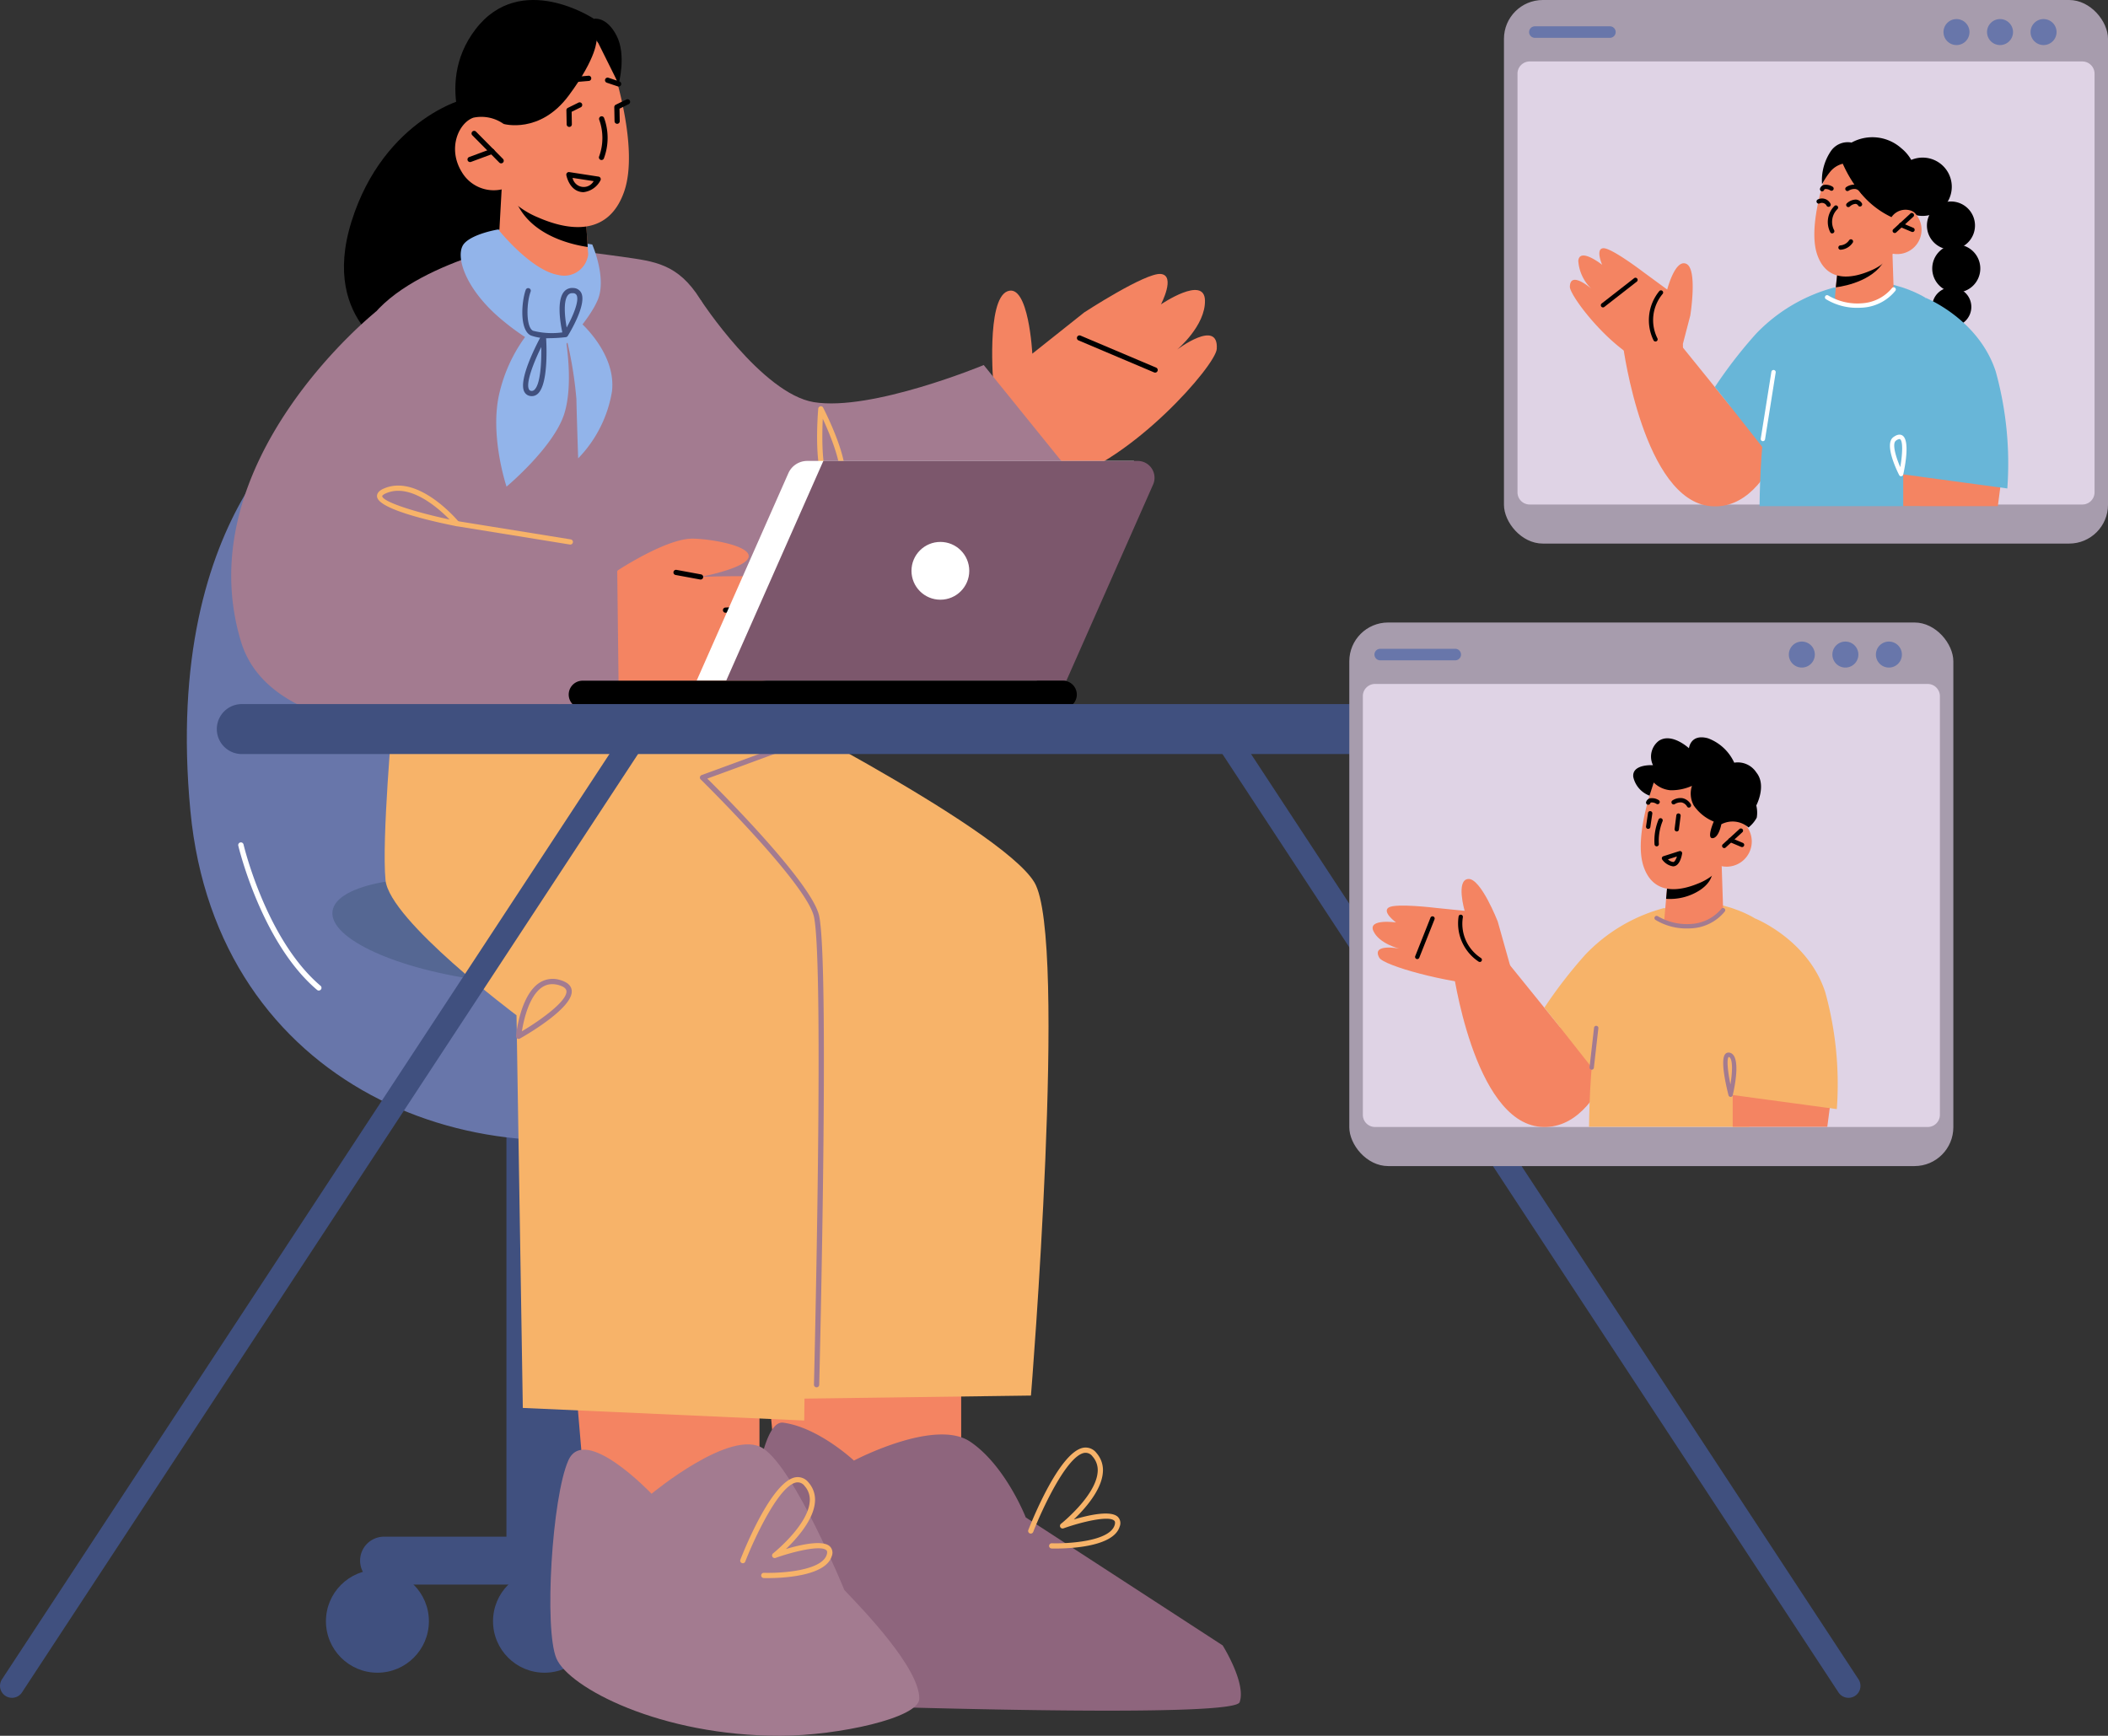 <svg xmlns="http://www.w3.org/2000/svg" width="200.201" height="164.863" viewBox="0 0 200.201 164.863">
  <rect x="0" y="0" width="200.201" height="164.863" fill="#333333" stroke="none"/>
  <g id="イラスト" transform="translate(-619.899 -2257.569)">
    <g id="グループ_2821" data-name="グループ 2821" transform="translate(619.899 2257.569)">
      <g id="グループ_1239" data-name="グループ 1239" transform="translate(48.097 98.213)">
        <rect id="長方形_475" data-name="長方形 475" width="7.233" height="49.333" transform="translate(7.233 49.333) rotate(180)" fill="#40507f"/>
      </g>
      <g id="グループ_1240" data-name="グループ 1240" transform="translate(17.744 38.848)">
        <path id="パス_18613" data-name="パス 18613" d="M183.789,620.508S168.6,629.559,171.382,658.7c2.507,26.258,27.469,35.953,47.467,29.189s16.666-26.274,16.666-26.274Z" transform="translate(-171.042 -620.508)" fill="#6876aa"/>
      </g>
      <g id="グループ_1241" data-name="グループ 1241" transform="translate(22.625 80.01)">
        <path id="パス_18614" data-name="パス 18614" d="M185.582,692.666a.258.258,0,0,1-.166-.061c-5.291-4.479-7.46-13.607-7.481-13.7a.256.256,0,0,1,.191-.307.259.259,0,0,1,.307.191c.021.09,2.154,9.055,7.314,13.424a.256.256,0,0,1-.165.451Z" transform="translate(-177.929 -678.593)" fill="#fff"/>
      </g>
      <g id="グループ_1242" data-name="グループ 1242" transform="translate(30.988 81.84)">
        <ellipse id="楕円形_35" data-name="楕円形 35" cx="4.75" cy="15.217" rx="4.75" ry="15.217" transform="translate(0 9.427) rotate(-82.871)" fill="#556793"/>
      </g>
      <g id="グループ_1243" data-name="グループ 1243" transform="translate(94.23 26.018)">
        <path id="パス_18615" data-name="パス 18615" d="M279.088,612.937s-.7-8.075,1.327-8.884,2.368,5.926,2.368,5.926l4.934-3.922s5.825-3.8,7.272-3.649.01,2.888.01,2.888,4.117-2.8,4.181-.385-2.645,4.68-2.645,4.68,3.948-2.984,3.766-.067c-.1,1.577-8,10.592-14.66,12.465s-5.635-4.041-5.635-4.041Z" transform="translate(-278.972 -602.404)" fill="#f48462"/>
      </g>
      <g id="グループ_1244" data-name="グループ 1244" transform="translate(102.276 31.853)">
        <path id="パス_18616" data-name="パス 18616" d="M297.76,614.176a.247.247,0,0,1-.1-.019l-7.187-3.044a.247.247,0,0,1,.192-.455l7.187,3.044a.247.247,0,0,1-.1.474Z" transform="translate(-290.326 -610.638)"/>
      </g>
      <g id="グループ_1245" data-name="グループ 1245" transform="translate(32.666 9.315)">
        <path id="パス_18617" data-name="パス 18617" d="M204.188,578.857c-.208-.276-8.292,1.855-11.373,11.7s4.762,12.93,4.762,12.93l12.147-4.57-1.346-19.869Z" transform="translate(-192.098 -578.834)"/>
      </g>
      <g id="グループ_1247" data-name="グループ 1247" transform="translate(62.476 28.478)">
        <g id="グループ_1246" data-name="グループ 1246">
          <path id="パス_18618" data-name="パス 18618" d="M238.224,605.875s5.821,8.9,10.75,9.717c5.472.907,16.143-3.523,16.143-3.523L274.762,624s-12.318,20.687-30.717,17.2C225.968,637.771,238.224,605.875,238.224,605.875Z" transform="translate(-234.164 -605.875)" fill="#a37b90"/>
        </g>
      </g>
      <g id="グループ_1249" data-name="グループ 1249" transform="translate(43.245 0)">
        <g id="グループ_1248" data-name="グループ 1248">
          <path id="パス_18619" data-name="パス 18619" d="M220.175,567.47s-6.945-4.613-11.239,1.01c-4.17,5.46-.209,11.738-.209,11.738l9.584-7.322Z" transform="translate(-207.026 -565.69)"/>
        </g>
      </g>
      <g id="グループ_1251" data-name="グループ 1251" transform="translate(33.621 23.116)">
        <g id="グループ_1250" data-name="グループ 1250">
          <path id="パス_18620" data-name="パス 18620" d="M209,598.309s-12.489,2.5-14.984,8.869,3.785,34.348,6.355,35.675,24.981-.109,27.2-1.4,2.523-18.007,2.38-20.358-.71-11.752-2.824-16.037-4.291-4.881-7-5.3S209,598.309,209,598.309Z" transform="translate(-193.445 -598.309)" fill="#a37b90"/>
        </g>
      </g>
      <g id="グループ_1252" data-name="グループ 1252" transform="translate(43.754 21.8)">
        <path id="パス_18621" data-name="パス 18621" d="M211.266,596.452s-2.346.388-3.183,1.322c-.938,1.048.008,4.334,3.68,7.342a22.848,22.848,0,0,0,5.078,3.2s3.117-3.158,3.943-5.242-.546-5.2-.546-5.2Z" transform="translate(-207.745 -596.452)" fill="#92b4ea"/>
      </g>
      <g id="グループ_1254" data-name="グループ 1254" transform="translate(47.28 17.99)">
        <g id="グループ_1253" data-name="グループ 1253">
          <path id="パス_18622" data-name="パス 18622" d="M213.082,591.075l-.362,6.532s1.074,1.944,4.878,2.466c2.835.389,3.87-.2,3.87-.2l-.213-3.331-.213-3.248-6.817-1.9Z" transform="translate(-212.72 -591.075)" fill="#f48462"/>
        </g>
      </g>
      <g id="グループ_1256" data-name="グループ 1256" transform="translate(48.786 18.31)">
        <g id="グループ_1255" data-name="グループ 1255">
          <path id="パス_18623" data-name="パス 18623" d="M214.845,591.527a2.122,2.122,0,0,0,.155.641c1.281,3.344,5.238,4.27,6.874,4.508l-.213-3.248Z" transform="translate(-214.845 -591.527)"/>
        </g>
      </g>
      <g id="グループ_1258" data-name="グループ 1258" transform="translate(43.216 2.76)">
        <g id="グループ_1257" data-name="グループ 1257">
          <path id="パス_18624" data-name="パス 18624" d="M221.654,572.225s2.974,8.381,1.371,12.857-5.714,3.462-8.14,2.4a8.256,8.256,0,0,1-3.474-2.668,3.52,3.52,0,0,1-3.784-1.65c-1.4-2.273-.268-4.688,1.1-5.163a3.66,3.66,0,0,1,2.879.6l-1.07-2.451S216.6,564.513,221.654,572.225Z" transform="translate(-206.985 -569.584)" fill="#f48462"/>
        </g>
      </g>
      <g id="グループ_1260" data-name="グループ 1260" transform="translate(46.012 1.766)">
        <g id="グループ_1259" data-name="グループ 1259">
          <path id="パス_18625" data-name="パス 18625" d="M212.756,578.19s3.436.986,6.176-2.7,2.645-5.306,2.645-5.306l2.094,4.208s.765-2.739-.2-4.6-2.155-1.589-2.155-1.589l-7.856,1.3-2.526,6.009Z" transform="translate(-210.93 -568.182)"/>
        </g>
      </g>
      <g id="グループ_1261" data-name="グループ 1261" transform="translate(54.162 51.162)">
        <path id="パス_18626" data-name="パス 18626" d="M226.989,640.865s4.26-2.789,6.757-2.972c1.233-.091,5.584.514,5.631,1.633s-4.572,1.99-4.572,1.99,10.658-.427,11.99.868c1.6,1.56-1.56,1.867-1.56,1.867s3,1.163,2.164,2.043a7.512,7.512,0,0,1-3.043,1.345s3.579.561,1,2.335-19.42,4.426-22.653-1.12C221.109,646.115,226.989,640.865,226.989,640.865Z" transform="translate(-222.431 -637.884)" fill="#f48462"/>
      </g>
      <g id="グループ_1262" data-name="グループ 1262" transform="translate(68.653 57.28)">
        <path id="パス_18627" data-name="パス 18627" d="M243.126,647.436a.247.247,0,0,1-.013-.493l8.066-.423a.244.244,0,0,1,.26.233.247.247,0,0,1-.235.259l-8.065.423Z" transform="translate(-242.88 -646.518)"/>
      </g>
      <g id="グループ_1263" data-name="グループ 1263" transform="translate(69.173 60.668)">
        <path id="パス_18628" data-name="パス 18628" d="M243.86,652.2a.247.247,0,0,1-.014-.493l6.667-.4a.242.242,0,0,1,.261.231.247.247,0,0,1-.231.262l-6.667.4Z" transform="translate(-243.613 -651.298)"/>
      </g>
      <g id="グループ_1264" data-name="グループ 1264" transform="translate(63.972 54.121)">
        <path id="パス_18629" data-name="パス 18629" d="M238.839,642.98a.254.254,0,0,1-.045,0l-2.317-.427a.247.247,0,1,1,.089-.485l2.317.427a.247.247,0,0,1-.044.49Z" transform="translate(-236.274 -642.06)"/>
      </g>
      <g id="グループ_1266" data-name="グループ 1266" transform="translate(21.958 29.565)">
        <g id="グループ_1265" data-name="グループ 1265">
          <path id="パス_18630" data-name="パス 18630" d="M190.776,607.409s-18,14.3-12.866,31.352c3.261,10.827,24.149,8.473,27.526,8.325a13.127,13.127,0,0,0,8.347-3.88l-.164-13.745a54.922,54.922,0,0,1-15.345-1.411C190.507,626.1,190.776,607.409,190.776,607.409Z" transform="translate(-176.988 -607.409)" fill="#a37b90"/>
        </g>
      </g>
      <g id="グループ_1267" data-name="グループ 1267" transform="translate(35.806 46.12)">
        <path id="パス_18631" data-name="パス 18631" d="M204.117,634.631a.213.213,0,0,1-.047-.005c-1.739-.34-7.422-1.548-7.539-2.811-.045-.494.559-.733.758-.811,3.23-1.274,6.865,3.038,7.018,3.222a.247.247,0,0,1-.19.4Zm-5.58-3.366a2.871,2.871,0,0,0-1.067.2c-.376.148-.451.271-.448.307.051.55,3.219,1.546,6.395,2.218C202.5,633.056,200.491,631.265,198.537,631.265Z" transform="translate(-196.529 -630.769)" fill="#f7b369"/>
      </g>
      <g id="グループ_1268" data-name="グループ 1268" transform="translate(57.457 7.371)">
        <path id="パス_18632" data-name="パス 18632" d="M228.377,576.939a.258.258,0,0,1-.079-.013l-1.05-.353a.247.247,0,0,1,.158-.468l1.05.353a.247.247,0,0,1-.079.481Z" transform="translate(-227.081 -576.091)"/>
      </g>
      <g id="グループ_1269" data-name="グループ 1269" transform="translate(53.768 7.191)">
        <path id="パス_18633" data-name="パス 18633" d="M222.122,576.492A.247.247,0,0,1,222.1,576l1.892-.162a.247.247,0,0,1,.043.493l-1.892.162Z" transform="translate(-221.875 -575.836)"/>
      </g>
      <g id="グループ_1270" data-name="グループ 1270" transform="translate(53.793 9.719)">
        <path id="パス_18634" data-name="パス 18634" d="M222.181,581.74a.247.247,0,0,1-.247-.243l-.025-1.341a.246.246,0,0,1,.137-.225l1.011-.5a.247.247,0,0,1,.219.443l-.87.43.022,1.186a.246.246,0,0,1-.242.251Z" transform="translate(-221.91 -579.404)"/>
      </g>
      <g id="グループ_1271" data-name="グループ 1271" transform="translate(58.343 9.423)">
        <path id="パス_18635" data-name="パス 18635" d="M228.6,581.323a.247.247,0,0,1-.247-.243l-.025-1.341a.247.247,0,0,1,.137-.225l1.011-.5a.247.247,0,0,1,.219.443l-.87.43.021,1.186a.246.246,0,0,1-.242.251Z" transform="translate(-228.331 -578.987)"/>
      </g>
      <g id="グループ_1272" data-name="グループ 1272" transform="translate(56.879 11.038)">
        <path id="パス_18636" data-name="パス 18636" d="M226.512,585.427a.243.243,0,0,1-.111-.027.248.248,0,0,1-.108-.332,5.12,5.12,0,0,0,0-3.471.247.247,0,0,1,.464-.169,5.544,5.544,0,0,1-.026,3.864A.246.246,0,0,1,226.512,585.427Z" transform="translate(-226.265 -581.266)"/>
      </g>
      <g id="グループ_1273" data-name="グループ 1273" transform="translate(53.782 16.345)">
        <path id="パス_18637" data-name="パス 18637" d="M223.533,590.662a1.509,1.509,0,0,1-.222-.017c-1.136-.175-1.4-1.54-1.412-1.6a.248.248,0,0,1,.281-.289l2.778.428a.247.247,0,0,1,.181.36A2.083,2.083,0,0,1,223.533,590.662Zm-1.04-1.356a1.079,1.079,0,0,0,2,.308Z" transform="translate(-221.895 -588.755)"/>
      </g>
      <g id="グループ_1274" data-name="グループ 1274" transform="translate(44.777 12.424)">
        <path id="パス_18638" data-name="パス 18638" d="M212.006,586.312a.246.246,0,0,1-.176-.074l-2.571-2.6a.247.247,0,0,1,.351-.347l2.571,2.6a.247.247,0,0,1-.175.421Z" transform="translate(-209.188 -583.221)"/>
      </g>
      <g id="グループ_1275" data-name="グループ 1275" transform="translate(44.395 14.131)">
        <path id="パス_18639" data-name="パス 18639" d="M208.9,586.892a.247.247,0,0,1-.086-.479l2.072-.767a.247.247,0,1,1,.171.463l-2.072.768A.259.259,0,0,1,208.9,586.892Z" transform="translate(-208.649 -585.63)"/>
      </g>
      <g id="グループ_1276" data-name="グループ 1276" transform="translate(44.802 21.955)">
        <path id="パス_18640" data-name="パス 18640" d="M211.873,596.671s3.034,3.746,5.576,4.162a2.293,2.293,0,0,0,2.832-1.961l.466,3.733-3.64,2.7-5.273-3.132-2.611-4.018Z" transform="translate(-209.223 -596.671)" fill="#92b4ea"/>
      </g>
      <g id="グループ_1277" data-name="グループ 1277" transform="translate(47.13 30.516)">
        <path id="パス_18641" data-name="パス 18641" d="M216.163,609.109a14.74,14.74,0,0,0-3.326,6.346c-1.018,4.032.648,9,.648,9s4.474-3.732,5.481-6.915-.024-8.08-.024-8.08a37.844,37.844,0,0,1,1.177,6.662c.057,2.468.169,5.648.169,5.648A11.9,11.9,0,0,0,223.5,615.4c.422-3.659-3.116-6.649-3.116-6.649Z" transform="translate(-212.508 -608.751)" fill="#92b4ea"/>
      </g>
      <g id="グループ_1278" data-name="グループ 1278" transform="translate(49.606 27.352)">
        <path id="パス_18642" data-name="パス 18642" d="M218.587,609.055a4.684,4.684,0,0,1-1.77-.255c-1.115-.517-.885-3.272-.487-4.345a.247.247,0,0,1,.463.172c-.411,1.106-.453,3.409.231,3.725a7.29,7.29,0,0,0,2.777.152c-.174-.809-.562-3,.157-3.858a1.015,1.015,0,0,1,.884-.357.854.854,0,0,1,.754.458c.552,1.078-1.093,3.8-1.283,4.1a.243.243,0,0,1-.135.1.271.271,0,0,1-.04.01A14.621,14.621,0,0,1,218.587,609.055Zm2.161-4.276a.5.5,0,0,0-.411.185c-.461.546-.3,2.081-.123,3.078.6-1.083,1.215-2.541.944-3.071a.37.37,0,0,0-.35-.19Z" transform="translate(-216.002 -604.286)" fill="#40507f"/>
      </g>
      <g id="グループ_1279" data-name="グループ 1279" transform="translate(49.675 31.771)">
        <path id="パス_18643" data-name="パス 18643" d="M216.931,616.376a.951.951,0,0,1-.14-.011.753.753,0,0,1-.582-.424c-.593-1.208,1.384-4.876,1.611-5.29a.247.247,0,0,1,.463.1c.031.451.272,4.433-.776,5.393A.843.843,0,0,1,216.931,616.376Zm.9-4.669c-.728,1.479-1.478,3.4-1.176,4.016a.263.263,0,0,0,.217.154.342.342,0,0,0,.3-.1C217.763,615.241,217.856,613.131,217.829,611.707Z" transform="translate(-216.099 -610.522)" fill="#40507f"/>
      </g>
      <g id="グループ_1280" data-name="グループ 1280" transform="translate(77.6 38.582)">
        <path id="パス_18644" data-name="パス 18644" d="M257.069,628a.906.906,0,0,1-.595-.223c-1.352-1.141-.913-6.775-.86-7.414a.247.247,0,0,1,.466-.091c.28.546,2.709,5.386,1.942,7.1a1.043,1.043,0,0,1-.953.632Zm-1.023-6.669c-.1,2.015-.086,5.366.746,6.068a.421.421,0,0,0,.41.089.529.529,0,0,0,.368-.322C258.05,626.094,256.865,623.095,256.046,621.327Z" transform="translate(-255.504 -620.133)" fill="#f7b369"/>
      </g>
      <g id="グループ_1281" data-name="グループ 1281" transform="translate(34.2 145.954)">
        <path id="パス_18645" data-name="パス 18645" d="M196.535,776.194h30.35a2.273,2.273,0,0,0,0-4.547h-30.35a2.273,2.273,0,0,0,0,4.547Z" transform="translate(-194.262 -771.647)" fill="#40507f"/>
      </g>
      <g id="グループ_1282" data-name="グループ 1282" transform="translate(62.761 149.096)">
        <ellipse id="楕円形_36" data-name="楕円形 36" cx="4.889" cy="4.889" rx="4.889" ry="4.889" fill="#40507f"/>
      </g>
      <g id="グループ_1283" data-name="グループ 1283" transform="translate(46.824 149.096)">
        <ellipse id="楕円形_37" data-name="楕円形 37" cx="4.889" cy="4.889" rx="4.889" ry="4.889" fill="#40507f"/>
      </g>
      <g id="グループ_1284" data-name="グループ 1284" transform="translate(30.955 149.096)">
        <ellipse id="楕円形_38" data-name="楕円形 38" cx="4.889" cy="4.889" rx="4.889" ry="4.889" fill="#40507f"/>
      </g>
      <g id="グループ_1285" data-name="グループ 1285" transform="translate(54.386 128.072)">
        <path id="パス_18646" data-name="パス 18646" d="M240.49,748.765V762.2l-10.234,3.872-6.449-7.232-1.06-12.432Z" transform="translate(-222.747 -746.413)" fill="#f48462"/>
      </g>
      <g id="グループ_1286" data-name="グループ 1286" transform="translate(72.378 125.286)">
        <path id="パス_18647" data-name="パス 18647" d="M267.043,744.833v13.44l-10.905,3.872-6.872-7.232-1.13-12.432Z" transform="translate(-248.136 -742.481)" fill="#f48462"/>
      </g>
      <g id="グループ_1287" data-name="グループ 1287" transform="translate(54.027 65.362)">
        <path id="パス_18648" data-name="パス 18648" d="M237.181,657.923s26.069,13.115,29.27,18.444-.325,48.745-.325,48.745l-23.116.308-3.2-24.263-17.569-40.871Z" transform="translate(-222.241 -657.923)" fill="#f7b369"/>
      </g>
      <g id="グループ_1288" data-name="グループ 1288" transform="translate(36.532 68.125)">
        <path id="パス_18649" data-name="パス 18649" d="M198.312,661.821s-1.054,11.65-.677,15.474,12.439,12.832,12.439,12.832l.6,37.295,26.726,1.195s.582-42.619.135-46.633S219.3,663.372,219.3,663.372Z" transform="translate(-197.553 -661.821)" fill="#f7b369"/>
      </g>
      <g id="グループ_1289" data-name="グループ 1289" transform="translate(70.548 135.118)">
        <path id="パス_18650" data-name="パス 18650" d="M245.554,777.519s.48-21.606,3.837-21.156,6.715,3.6,6.715,3.6,7.675-4.051,11.032-1.8,5.287,7.2,5.287,7.2l18.7,12.154s2.261,3.6,1.609,5.4c-.507,1.4-28.942.617-41.415.2a5.782,5.782,0,0,1-5.761-5.606Z" transform="translate(-245.554 -756.355)" fill="#8e657d"/>
      </g>
      <g id="グループ_1290" data-name="グループ 1290" transform="translate(52.267 137.186)">
        <path id="パス_18651" data-name="パス 18651" d="M247.683,773.112S243,761.64,239.969,759.659s-10.6,4.306-10.6,4.306-6.34-6.676-7.9-3.173-2.316,16.044-1.135,18.813,9.88,7.378,21.308,7.346c5.384-.015,13.15-1.677,13.155-3.528C254.805,780.514,249.519,775.029,247.683,773.112Z" transform="translate(-219.757 -759.273)" fill="#a37b90"/>
      </g>
      <g id="グループ_1291" data-name="グループ 1291" transform="translate(66.47 70.957)">
        <path id="パス_18652" data-name="パス 18652" d="M250.882,726.627a.251.251,0,0,1-.249-.255c.011-.4.983-39.792.006-44.414-.666-3.151-10.663-12.97-10.763-13.069a.249.249,0,0,1,.089-.412l7.206-2.645a.249.249,0,0,1,.171.468l-6.837,2.51c1.677,1.662,9.982,10.017,10.622,13.044.989,4.678.046,42.905.006,44.53A.249.249,0,0,1,250.882,726.627Z" transform="translate(-239.8 -665.817)" fill="#a37b90"/>
      </g>
      <g id="グループ_1292" data-name="グループ 1292" transform="translate(48.999 92.976)">
        <path id="パス_18653" data-name="パス 18653" d="M215.4,702.588a.247.247,0,0,1-.136-.04.25.25,0,0,1-.112-.234c.015-.155.389-3.827,2.2-5.039a2.319,2.319,0,0,1,2.045-.263c.645.195,1,.522,1.047.973.181,1.652-4.4,4.277-4.921,4.571A.239.239,0,0,1,215.4,702.588Zm3.2-5.2a1.713,1.713,0,0,0-.976.3c-1.25.838-1.749,3.156-1.912,4.179,1.848-1.1,4.332-2.906,4.231-3.829-.026-.233-.26-.418-.7-.55A2.224,2.224,0,0,0,218.6,697.387Z" transform="translate(-215.146 -696.889)" fill="#a37b90"/>
      </g>
      <g id="グループ_1293" data-name="グループ 1293" transform="translate(66.16 43.779)">
        <path id="パス_18654" data-name="パス 18654" d="M239.362,648.34h32.31l9.228-20.873H249.864a1.957,1.957,0,0,0-1.789,1.165Z" transform="translate(-239.362 -627.467)" fill="#fff"/>
      </g>
      <g id="グループ_1294" data-name="グループ 1294" transform="translate(68.967 43.779)">
        <path id="パス_18655" data-name="パス 18655" d="M243.323,648.34h32.31l8.235-18.628a1.6,1.6,0,0,0-1.462-2.245H252.551Z" transform="translate(-243.323 -627.467)" fill="#7c576c"/>
      </g>
      <g id="グループ_1295" data-name="グループ 1295" transform="translate(54.012 64.652)">
        <path id="パス_18656" data-name="パス 18656" d="M223.537,659.558h45.618a1.318,1.318,0,0,0,0-2.637H223.537a1.318,1.318,0,0,0,0,2.637Z" transform="translate(-222.219 -656.921)"/>
      </g>
      <g id="グループ_1296" data-name="グループ 1296" transform="translate(36.34 66.903)">
        <path id="パス_18657" data-name="パス 18657" d="M198.088,662.516l-.509,0a.3.3,0,0,1,0-.6,73.4,73.4,0,0,0,16.459-1.81.3.3,0,0,1,.147.578A73.162,73.162,0,0,1,198.088,662.516Z" transform="translate(-197.283 -660.097)" fill="#ffba57"/>
      </g>
      <g id="グループ_1297" data-name="グループ 1297" transform="translate(20.592 66.87)">
        <path id="パス_18658" data-name="パス 18658" d="M177.433,664.8H306.118a2.373,2.373,0,0,0,0-4.746H177.433a2.373,2.373,0,0,0,0,4.746Z" transform="translate(-175.06 -660.05)" fill="#40507f"/>
      </g>
      <g id="グループ_1298" data-name="グループ 1298" transform="translate(0 69.393)">
        <path id="パス_18659" data-name="パス 18659" d="M147.136,755.476a1.135,1.135,0,0,1-.947-1.757l58.819-89.6a1.134,1.134,0,0,1,1.9,1.244l-58.818,89.6A1.132,1.132,0,0,1,147.136,755.476Z" transform="translate(-146.002 -663.611)" fill="#40507f"/>
      </g>
      <g id="グループ_1299" data-name="グループ 1299" transform="translate(115.602 69.393)">
        <path id="パス_18660" data-name="パス 18660" d="M369.083,755.476a1.132,1.132,0,0,1-.949-.512l-58.818-89.6a1.134,1.134,0,0,1,1.9-1.244l58.819,89.6a1.135,1.135,0,0,1-.947,1.757Z" transform="translate(-309.13 -663.611)" fill="#40507f"/>
      </g>
      <g id="グループ_1300" data-name="グループ 1300" transform="translate(86.565 51.472)">
        <ellipse id="楕円形_39" data-name="楕円形 39" cx="2.744" cy="2.744" rx="2.744" ry="2.744" fill="#fff"/>
      </g>
      <g id="グループ_1301" data-name="グループ 1301" transform="translate(70.299 140.295)">
        <path id="パス_18661" data-name="パス 18661" d="M247.816,773.255c-.213,0-.35,0-.383-.006a.249.249,0,0,1-.241-.257.255.255,0,0,1,.258-.241c1.5.052,5.493-.164,5.97-1.723.091-.3,0-.39-.041-.424-.522-.5-3.13.128-4.816.732a.249.249,0,0,1-.239-.43c.033-.026,3.265-2.616,3.476-4.867a1.954,1.954,0,0,0-.482-1.534.816.816,0,0,0-.782-.335c-1.7.295-4.08,5.524-4.853,7.514a.249.249,0,1,1-.465-.18c.295-.759,2.946-7.429,5.233-7.825a1.3,1.3,0,0,1,1.244.5,2.464,2.464,0,0,1,.6,1.908c-.157,1.668-1.718,3.416-2.752,4.405,1.388-.413,3.5-.892,4.178-.248a.85.85,0,0,1,.174.93C253.308,773.1,249.125,773.255,247.816,773.255Z" transform="translate(-245.202 -763.661)" fill="#f7b369"/>
      </g>
      <g id="グループ_1302" data-name="グループ 1302" transform="translate(97.644 137.486)">
        <path id="パス_18662" data-name="パス 18662" d="M286.4,769.293c-.213,0-.349,0-.383-.006a.248.248,0,0,1-.24-.257.263.263,0,0,1,.257-.241c1.5.051,5.493-.164,5.97-1.723.091-.3,0-.39-.04-.424-.522-.5-3.131.128-4.816.731a.249.249,0,0,1-.239-.43c.033-.026,3.266-2.616,3.477-4.867a1.951,1.951,0,0,0-.483-1.534.815.815,0,0,0-.782-.335c-1.7.3-4.08,5.524-4.852,7.514a.25.25,0,0,1-.466-.18c.3-.759,2.946-7.429,5.233-7.825a1.294,1.294,0,0,1,1.244.5,2.461,2.461,0,0,1,.6,1.908c-.156,1.668-1.718,3.417-2.752,4.405,1.388-.412,3.5-.892,4.178-.248a.849.849,0,0,1,.174.93C291.9,769.14,287.712,769.293,286.4,769.293Z" transform="translate(-283.789 -759.697)" fill="#f7b369"/>
      </g>
      <g id="グループ_1303" data-name="グループ 1303" transform="translate(43.147 49.487)">
        <path id="パス_18663" data-name="パス 18663" d="M217.9,637.753l-.04,0L207.1,636.012a.246.246,0,0,1-.2-.283.241.241,0,0,1,.283-.2l10.768,1.737a.247.247,0,0,1-.039.49Z" transform="translate(-206.888 -635.521)" fill="#f7b369"/>
      </g>
    </g>
    <g id="グループ_2822" data-name="グループ 2822" transform="translate(748.045 2316.694)">
      <g id="グループ_1368" data-name="グループ 1368" transform="translate(0 0)">
        <g id="グループ_1367" data-name="グループ 1367">
          <g id="グループ_1366" data-name="グループ 1366">
            <rect id="長方形_477" data-name="長方形 477" width="57.367" height="51.629" rx="3.688" fill="#a79cad"/>
          </g>
        </g>
      </g>
      <g id="グループ_1371" data-name="グループ 1371" transform="translate(1.286 5.836)">
        <g id="グループ_1370" data-name="グループ 1370">
          <g id="グループ_1369" data-name="グループ 1369">
            <path id="パス_18696" data-name="パス 18696" d="M598.615,654.272v39.759a1.159,1.159,0,0,1-1.164,1.158H544.975a1.156,1.156,0,0,1-1.164-1.158V654.272a1.151,1.151,0,0,1,.132-.545,1.165,1.165,0,0,1,1.031-.619h52.476A1.164,1.164,0,0,1,598.615,654.272Z" transform="translate(-543.811 -653.108)" fill="#dfd3e5"/>
          </g>
        </g>
      </g>
      <g id="グループ_1374" data-name="グループ 1374" transform="translate(41.744 1.812)">
        <g id="グループ_1373" data-name="グループ 1373">
          <g id="グループ_1372" data-name="グループ 1372">
            <path id="パス_18697" data-name="パス 18697" d="M620.647,646.944a1.234,1.234,0,1,1-1.234-1.234A1.233,1.233,0,0,1,620.647,646.944Z" transform="translate(-618.179 -645.71)" fill="#6876aa"/>
          </g>
        </g>
      </g>
      <g id="グループ_1377" data-name="グループ 1377" transform="translate(50.013 1.812)">
        <g id="グループ_1376" data-name="グループ 1376">
          <g id="グループ_1375" data-name="グループ 1375">
            <path id="パス_18698" data-name="パス 18698" d="M635.846,646.944a1.234,1.234,0,1,1-1.234-1.234A1.234,1.234,0,0,1,635.846,646.944Z" transform="translate(-633.378 -645.71)" fill="#6876aa"/>
          </g>
        </g>
      </g>
      <g id="グループ_1380" data-name="グループ 1380" transform="translate(45.879 1.812)">
        <g id="グループ_1379" data-name="グループ 1379">
          <g id="グループ_1378" data-name="グループ 1378">
            <path id="パス_18699" data-name="パス 18699" d="M628.247,646.944a1.234,1.234,0,1,1-1.234-1.234A1.234,1.234,0,0,1,628.247,646.944Z" transform="translate(-625.779 -645.71)" fill="#6876aa"/>
          </g>
        </g>
      </g>
      <g id="グループ_1384" data-name="グループ 1384" transform="translate(2.389 2.498)">
        <g id="グループ_1383" data-name="グループ 1383">
          <g id="グループ_1382" data-name="グループ 1382">
            <g id="グループ_1381" data-name="グループ 1381">
              <path id="パス_18700" data-name="パス 18700" d="M553.51,648.067h-7.125a.547.547,0,1,1,0-1.095h7.125a.547.547,0,1,1,0,1.095Z" transform="translate(-545.838 -646.972)" fill="#6876aa"/>
            </g>
          </g>
        </g>
      </g>
      <g id="グループ_1385" data-name="グループ 1385" transform="translate(9.823 31.335)">
        <path id="パス_18701" data-name="パス 18701" d="M559.5,701.415s1.949,14.61,8.337,15.129,8.338-11.456,8.338-11.456l-6.469,2-5.75-7.107Z" transform="translate(-559.503 -699.978)" fill="#f48462"/>
      </g>
      <g id="グループ_1387" data-name="グループ 1387" transform="translate(18.523 27.113)">
        <g id="グループ_1386" data-name="グループ 1386">
          <path id="パス_18702" data-name="パス 18702" d="M575.5,701.685a44.1,44.1,0,0,1,3.9-5.046,15.96,15.96,0,0,1,7.5-4.422l-6.154,16.11S577,703.547,575.5,701.685Z" transform="translate(-575.496 -692.217)" fill="#f7b369"/>
        </g>
      </g>
      <g id="グループ_1389" data-name="グループ 1389" transform="translate(22.77 26.575)">
        <g id="グループ_1388" data-name="グループ 1388">
          <path id="パス_18703" data-name="パス 18703" d="M599.052,692.754l-.527,19.8H583.3c.053-5.275.652-15.831,4.509-19.146C593.024,688.921,599.052,692.754,599.052,692.754Z" transform="translate(-583.302 -691.228)" fill="#f7b369"/>
        </g>
      </g>
      <g id="グループ_1394" data-name="グループ 1394" transform="translate(29.906 23.14)">
        <g id="グループ_1393" data-name="グループ 1393">
          <g id="グループ_1392" data-name="グループ 1392">
            <g id="グループ_1391" data-name="グループ 1391">
              <g id="グループ_1390" data-name="グループ 1390">
                <path id="パス_18704" data-name="パス 18704" d="M602.017,689.1s-.714,1.227-3.158,1.5c-1.815.212-2.441-.5-2.441-.5l.182-2.078.158-1.8,4.385-1.116.614-.158.122-.032C601.88,684.92,602.017,689.1,602.017,689.1Z" transform="translate(-596.418 -684.915)" fill="#f48462"/>
              </g>
            </g>
          </g>
        </g>
      </g>
      <g id="グループ_1395" data-name="グループ 1395" transform="translate(30.088 23.14)">
        <path id="パス_18705" data-name="パス 18705" d="M599.958,687.2a5.227,5.227,0,0,1-3.205.82l.158-1.8,4.192-1.307S601.573,686.128,599.958,687.2Z" transform="translate(-596.753 -684.915)"/>
      </g>
      <g id="グループ_1400" data-name="グループ 1400" transform="translate(27.681 13.314)">
        <g id="グループ_1399" data-name="グループ 1399">
          <g id="グループ_1398" data-name="グループ 1398">
            <g id="グループ_1397" data-name="グループ 1397">
              <g id="グループ_1396" data-name="グループ 1396">
                <path id="パス_18706" data-name="パス 18706" d="M593.65,668.485s-2.023,5.314-1.063,8.2,3.6,2.3,5.168,1.654a5.288,5.288,0,0,0,2.26-1.655,2.389,2.389,0,0,0,1.814-4.316,2.341,2.341,0,0,0-1.849.339l.72-1.551S597,663.629,593.65,668.485Z" transform="translate(-592.329 -666.853)" fill="#f48462"/>
              </g>
            </g>
          </g>
        </g>
      </g>
      <g id="グループ_1401" data-name="グループ 1401" transform="translate(30.585 16.672)">
        <path id="パス_18707" data-name="パス 18707" d="M599.336,673.936a.207.207,0,0,1-.174-.1.8.8,0,0,0-.505-.39,1.018,1.018,0,0,0-.664.157.207.207,0,0,1-.239-.337,1.376,1.376,0,0,1,.979-.226,1.193,1.193,0,0,1,.777.573.207.207,0,0,1-.063.286A.209.209,0,0,1,599.336,673.936Z" transform="translate(-597.667 -673.025)"/>
      </g>
      <g id="グループ_1402" data-name="グループ 1402" transform="translate(28.18 16.67)">
        <path id="パス_18708" data-name="パス 18708" d="M593.454,673.664a.2.2,0,0,1-.074-.014.206.206,0,0,1-.119-.267.532.532,0,0,1,.331-.328,1.2,1.2,0,0,1,.867.174.207.207,0,0,1-.214.354.806.806,0,0,0-.52-.136.126.126,0,0,0-.078.086A.207.207,0,0,1,593.454,673.664Z" transform="translate(-593.247 -673.022)"/>
      </g>
      <g id="グループ_1403" data-name="グループ 1403" transform="translate(28.951 18.579)">
        <path id="パス_18709" data-name="パス 18709" d="M594.9,679.212a.207.207,0,0,1-.2-.177,5.276,5.276,0,0,1,.384-2.376.207.207,0,0,1,.382.159,4.954,4.954,0,0,0-.357,2.157.207.207,0,0,1-.174.235Z" transform="translate(-594.663 -676.531)"/>
      </g>
      <g id="グループ_1404" data-name="グループ 1404" transform="translate(35.403 19.544)">
        <path id="パス_18710" data-name="パス 18710" d="M606.73,680.187a.207.207,0,0,1-.14-.359l1.6-1.467a.207.207,0,0,1,.28.3l-1.6,1.468A.206.206,0,0,1,606.73,680.187Z" transform="translate(-606.523 -678.305)"/>
      </g>
      <g id="グループ_1405" data-name="グループ 1405" transform="translate(36.007 20.458)">
        <path id="パス_18711" data-name="パス 18711" d="M608.919,680.855a.205.205,0,0,1-.081-.016l-1.077-.456a.207.207,0,1,1,.162-.381l1.077.456a.207.207,0,0,1-.081.4Z" transform="translate(-607.634 -679.985)"/>
      </g>
      <g id="グループ_1406" data-name="グループ 1406" transform="translate(36.412 43.553)">
        <path id="パス_18712" data-name="パス 18712" d="M617.711,724.114l-.35,2.669h-8.984v-4.346Z" transform="translate(-608.377 -722.437)" fill="#f48462"/>
      </g>
      <g id="グループ_1407" data-name="グループ 1407" transform="translate(28.981 27.116)">
        <path id="パス_18713" data-name="パス 18713" d="M597.8,694.168a5.636,5.636,0,0,1-3-.826.207.207,0,0,1,.234-.341,5.445,5.445,0,0,0,3.218.734,4.01,4.01,0,0,0,2.813-1.425.207.207,0,1,1,.336.242,4.374,4.374,0,0,1-3.115,1.6C598.126,694.162,597.963,694.168,597.8,694.168Z" transform="translate(-594.718 -692.223)" fill="#a37b90"/>
      </g>
      <g id="グループ_1408" data-name="グループ 1408" transform="translate(2.22 24.361)">
        <path id="パス_18714" data-name="パス 18714" d="M557.406,691.2s-1.606-4.133-2.8-4.042-.343,3.026-.343,3.026l-2.76-.281s-3.778-.462-4.451-.038.691,1.42.691,1.42-2.7-.384-2.146.82,2.428,1.66,2.428,1.66-2.658-.513-1.866.876c.429.751,6.427,2.411,10.206,2.584,2.551.117,2.273-1.641,2.273-1.641Z" transform="translate(-545.529 -687.159)" fill="#f48462"/>
      </g>
      <g id="グループ_1409" data-name="グループ 1409" transform="translate(6.247 27.909)">
        <path id="パス_18715" data-name="パス 18715" d="M553.138,697.741a.213.213,0,0,1-.077-.014.207.207,0,0,1-.115-.269l1.447-3.647a.207.207,0,0,1,.385.153l-1.447,3.646A.208.208,0,0,1,553.138,697.741Z" transform="translate(-552.931 -693.682)"/>
      </g>
      <g id="グループ_1411" data-name="グループ 1411" transform="translate(35.593 28.101)">
        <g id="グループ_1410" data-name="グループ 1410">
          <path id="パス_18716" data-name="パス 18716" d="M609.8,694.033s5.051,2.008,6.68,7.009a32.737,32.737,0,0,1,1.1,11.108L606.873,710.7l1.364-9.94a21.929,21.929,0,0,1,.964-4.285Z" transform="translate(-606.873 -694.033)" fill="#f7b369"/>
        </g>
      </g>
      <g id="グループ_1412" data-name="グループ 1412" transform="translate(10.327 27.731)">
        <path id="パス_18717" data-name="パス 18717" d="M562.493,697.862a.2.2,0,0,1-.121-.039,4.354,4.354,0,0,1-1.883-4.311.207.207,0,0,1,.4.1,3.874,3.874,0,0,0,1.724,3.882.207.207,0,0,1-.122.374Z" transform="translate(-560.43 -693.353)"/>
      </g>
      <g id="グループ_1413" data-name="グループ 1413" transform="translate(29.681 21.708)">
        <path id="パス_18718" data-name="パス 18718" d="M597.068,683.735a1.56,1.56,0,0,1-1.021-.637.207.207,0,0,1,.1-.323l1.515-.485a.209.209,0,0,1,.2.041.2.2,0,0,1,.069.189c-.03.192-.213,1.152-.793,1.21A.625.625,0,0,1,597.068,683.735Zm-.482-.665a.83.83,0,0,0,.51.25c.13-.013.258-.259.342-.522Z" transform="translate(-596.004 -682.282)"/>
      </g>
      <g id="グループ_1414" data-name="グループ 1414" transform="translate(30.886 18.136)">
        <path id="パス_18719" data-name="パス 18719" d="M598.428,677.428a.212.212,0,0,1-.2-.233l.165-1.3a.2.2,0,0,1,.231-.179.207.207,0,0,1,.179.231l-.165,1.3A.206.206,0,0,1,598.428,677.428Z" transform="translate(-598.221 -675.716)"/>
      </g>
      <g id="グループ_1415" data-name="グループ 1415" transform="translate(28.18 17.918)">
        <path id="パス_18720" data-name="パス 18720" d="M593.454,677h-.03a.208.208,0,0,1-.175-.235l.187-1.275a.2.2,0,0,1,.235-.174.207.207,0,0,1,.174.234l-.187,1.275A.206.206,0,0,1,593.454,677Z" transform="translate(-593.247 -675.316)"/>
      </g>
      <g id="グループ_1416" data-name="グループ 1416" transform="translate(26.957 10.906)">
        <path id="パス_18721" data-name="パス 18721" d="M599.374,670.688s-.233,1.285-.829,1.318.11-1.576.11-1.576a4.236,4.236,0,0,1-1.9-1.533,2.354,2.354,0,0,1-.171-1.861,4.8,4.8,0,0,1-2.028.419,2.574,2.574,0,0,1-1.6-.733l-.4,1.246a2.464,2.464,0,0,1-1.543-1.77c-.154-1.256,1.87-1.124,1.87-1.124a1.885,1.885,0,0,1,.554-2.314c1.234-.815,2.863.705,2.863.705s.135-1.406,1.81-.945a4.435,4.435,0,0,1,2.49,2.315,2.1,2.1,0,0,1,2.094.923c1.014,1.234,0,3.14,0,3.14a2.878,2.878,0,0,1,.044,1.158,3.055,3.055,0,0,1-.783.933A2.3,2.3,0,0,0,599.374,670.688Z" transform="translate(-590.999 -662.427)"/>
      </g>
      <g id="グループ_1417" data-name="グループ 1417" transform="translate(22.815 38.308)">
        <path id="パス_18722" data-name="パス 18722" d="M583.592,716.962a.212.212,0,0,1-.206-.23l.428-3.753a.2.2,0,0,1,.229-.182.207.207,0,0,1,.182.229l-.428,3.753A.206.206,0,0,1,583.592,716.962Z" transform="translate(-583.385 -712.795)" fill="#a37b90"/>
      </g>
      <g id="グループ_1418" data-name="グループ 1418" transform="translate(35.51 40.846)">
        <path id="パス_18723" data-name="パス 18723" d="M607.424,721.675a.207.207,0,0,1-.2-.155c-.2-.789-.83-3.406-.289-3.938a.427.427,0,0,1,.432-.1c1.047.291.462,3.161.258,4.035a.206.206,0,0,1-.2.159Zm-.168-3.8c-.215.115-.129,1.262.151,2.609C607.621,719.185,607.628,717.983,607.256,717.88Z" transform="translate(-606.72 -717.461)" fill="#a37b90"/>
      </g>
    </g>
    <g id="グループ_2823" data-name="グループ 2823" transform="translate(762.733 2257.569)">
      <g id="グループ_1307" data-name="グループ 1307" transform="translate(0 0)">
        <g id="グループ_1306" data-name="グループ 1306">
          <g id="グループ_1305" data-name="グループ 1305">
            <rect id="長方形_476" data-name="長方形 476" width="57.367" height="51.629" rx="3.688" fill="#a79cad"/>
          </g>
        </g>
      </g>
      <g id="グループ_1310" data-name="グループ 1310" transform="translate(1.286 5.837)">
        <g id="グループ_1309" data-name="グループ 1309">
          <g id="グループ_1308" data-name="グループ 1308">
            <path id="パス_18664" data-name="パス 18664" d="M482.035,549.2v39.759a1.16,1.16,0,0,1-1.164,1.158H428.395a1.156,1.156,0,0,1-1.164-1.158V549.2a1.151,1.151,0,0,1,.132-.545,1.167,1.167,0,0,1,1.031-.619h52.476A1.164,1.164,0,0,1,482.035,549.2Z" transform="translate(-427.231 -548.036)" fill="#dfd3e5"/>
          </g>
        </g>
      </g>
      <g id="グループ_1313" data-name="グループ 1313" transform="translate(41.744 1.812)">
        <g id="グループ_1312" data-name="グループ 1312">
          <g id="グループ_1311" data-name="グループ 1311">
            <path id="パス_18665" data-name="パス 18665" d="M504.067,541.872a1.234,1.234,0,1,1-1.234-1.234A1.234,1.234,0,0,1,504.067,541.872Z" transform="translate(-501.599 -540.638)" fill="#6876aa"/>
          </g>
        </g>
      </g>
      <g id="グループ_1316" data-name="グループ 1316" transform="translate(50.013 1.812)">
        <g id="グループ_1315" data-name="グループ 1315">
          <g id="グループ_1314" data-name="グループ 1314">
            <path id="パス_18666" data-name="パス 18666" d="M519.267,541.872a1.234,1.234,0,1,1-1.234-1.234A1.234,1.234,0,0,1,519.267,541.872Z" transform="translate(-516.799 -540.638)" fill="#6876aa"/>
          </g>
        </g>
      </g>
      <g id="グループ_1319" data-name="グループ 1319" transform="translate(45.879 1.812)">
        <g id="グループ_1318" data-name="グループ 1318">
          <g id="グループ_1317" data-name="グループ 1317">
            <path id="パス_18667" data-name="パス 18667" d="M511.667,541.872a1.234,1.234,0,1,1-1.234-1.234A1.234,1.234,0,0,1,511.667,541.872Z" transform="translate(-509.199 -540.638)" fill="#6876aa"/>
          </g>
        </g>
      </g>
      <g id="グループ_1323" data-name="グループ 1323" transform="translate(2.389 2.499)">
        <g id="グループ_1322" data-name="グループ 1322">
          <g id="グループ_1321" data-name="グループ 1321">
            <g id="グループ_1320" data-name="グループ 1320">
              <path id="パス_18668" data-name="パス 18668" d="M436.931,542.994h-7.126a.547.547,0,1,1,0-1.094h7.126a.547.547,0,0,1,0,1.094Z" transform="translate(-429.258 -541.9)" fill="#6876aa"/>
            </g>
          </g>
        </g>
      </g>
      <g id="グループ_1324" data-name="グループ 1324" transform="translate(11.327 31.512)">
        <path id="パス_18669" data-name="パス 18669" d="M445.689,596.668s1.949,14.61,8.338,15.129,8.338-11.456,8.338-11.456l-6.469,2-5.75-7.108Z" transform="translate(-445.689 -595.23)" fill="#f48462"/>
      </g>
      <g id="グループ_1325" data-name="グループ 1325" transform="translate(36.989 14.969)">
        <path id="パス_18670" data-name="パス 18670" d="M498.4,567.592a2.769,2.769,0,1,1-2.769-2.769A2.769,2.769,0,0,1,498.4,567.592Z" transform="translate(-492.858 -564.823)"/>
      </g>
      <g id="グループ_1326" data-name="グループ 1326" transform="translate(40.17 19.138)">
        <path id="パス_18671" data-name="パス 18671" d="M503.271,574.768a2.282,2.282,0,1,1-2.283-2.283A2.283,2.283,0,0,1,503.271,574.768Z" transform="translate(-498.706 -572.485)"/>
      </g>
      <g id="グループ_1327" data-name="グループ 1327" transform="translate(40.677 23.221)">
        <path id="パス_18672" data-name="パス 18672" d="M504.2,582.272a2.282,2.282,0,1,1-2.282-2.282A2.282,2.282,0,0,1,504.2,582.272Z" transform="translate(-499.638 -579.99)"/>
      </g>
      <g id="グループ_1328" data-name="グループ 1328" transform="translate(40.666 27.29)">
        <path id="パス_18673" data-name="パス 18673" d="M503.339,589.33a1.86,1.86,0,1,1-1.861-1.86A1.86,1.86,0,0,1,503.339,589.33Z" transform="translate(-499.618 -587.47)"/>
      </g>
      <g id="グループ_1330" data-name="グループ 1330" transform="translate(20.029 27.29)">
        <g id="グループ_1329" data-name="グループ 1329">
          <path id="パス_18674" data-name="パス 18674" d="M461.683,596.938a44.142,44.142,0,0,1,3.9-5.046,15.962,15.962,0,0,1,7.5-4.421l-6.154,16.11S463.188,598.8,461.683,596.938Z" transform="translate(-461.683 -587.47)" fill="#68b6d8"/>
        </g>
      </g>
      <g id="グループ_1332" data-name="グループ 1332" transform="translate(24.275 26.751)">
        <g id="グループ_1331" data-name="グループ 1331">
          <path id="パス_18675" data-name="パス 18675" d="M485.238,588.006l-.527,19.8H469.488c.053-5.275.652-15.831,4.509-19.147C479.21,584.173,485.238,588.006,485.238,588.006Z" transform="translate(-469.488 -586.48)" fill="#68b6d8"/>
        </g>
      </g>
      <g id="グループ_1337" data-name="グループ 1337" transform="translate(31.429 23.32)">
        <g id="グループ_1336" data-name="グループ 1336">
          <g id="グループ_1335" data-name="グループ 1335">
            <g id="グループ_1334" data-name="グループ 1334">
              <g id="グループ_1333" data-name="グループ 1333">
                <path id="パス_18676" data-name="パス 18676" d="M488.081,580.172l.137,4.181s-.715,1.226-3.155,1.505c-1.817.207-2.425-.709-2.425-.709l.322-3.673,4.385-1.116Z" transform="translate(-482.638 -580.172)" fill="#f48462"/>
              </g>
            </g>
          </g>
        </g>
      </g>
      <g id="グループ_1342" data-name="グループ 1342" transform="translate(31.516 24.037)">
        <g id="グループ_1341" data-name="グループ 1341">
          <g id="グループ_1340" data-name="グループ 1340">
            <g id="グループ_1339" data-name="グループ 1339">
              <g id="グループ_1338" data-name="グループ 1338">
                <path id="パス_18677" data-name="パス 18677" d="M487.418,581.49c-.006.115.215.225.152.381-.868,2.119-3.723,2.743-4.772,2.872l.235-2.137Z" transform="translate(-482.798 -581.49)"/>
              </g>
            </g>
          </g>
        </g>
      </g>
      <g id="グループ_1343" data-name="グループ 1343" transform="translate(37.916 43.73)">
        <path id="パス_18678" data-name="パス 18678" d="M503.9,619.367l-.35,2.669h-8.984V617.69Z" transform="translate(-494.563 -617.69)" fill="#f48462"/>
      </g>
      <g id="グループ_1344" data-name="グループ 1344" transform="translate(30.486 27.294)">
        <path id="パス_18679" data-name="パス 18679" d="M483.991,589.421a5.621,5.621,0,0,1-3-.826.207.207,0,1,1,.235-.341,5.407,5.407,0,0,0,3.218.734,4,4,0,0,0,2.812-1.425.207.207,0,1,1,.336.241,4.371,4.371,0,0,1-3.115,1.6C484.312,589.415,484.149,589.421,483.991,589.421Z" transform="translate(-480.905 -587.478)" fill="#fff"/>
      </g>
      <g id="グループ_1345" data-name="グループ 1345" transform="translate(6.261 23.576)">
        <path id="パス_18680" data-name="パス 18680" d="M447.811,587.033s.708-4.378-.364-4.9-1.827,2.436-1.827,2.436l-2.238-1.64s-3.024-2.311-3.819-2.286-.123,1.575-.123,1.575-2.133-1.7-2.265-.38a4.027,4.027,0,0,0,1.253,2.661s-2.033-1.788-2.052-.189c-.01.864,3.937,6.1,7.493,7.4s3.238-1.976,3.238-1.976Z" transform="translate(-436.376 -580.643)" fill="#f48462"/>
      </g>
      <g id="グループ_1346" data-name="グループ 1346" transform="translate(9.198 26.372)">
        <path id="パス_18681" data-name="パス 18681" d="M441.982,588.609a.207.207,0,0,1-.127-.37l3.094-2.412a.207.207,0,0,1,.254.326l-3.094,2.412A.205.205,0,0,1,441.982,588.609Z" transform="translate(-441.775 -585.783)"/>
      </g>
      <g id="グループ_1348" data-name="グループ 1348" transform="translate(37.098 28.277)">
        <g id="グループ_1347" data-name="グループ 1347">
          <path id="パス_18682" data-name="パス 18682" d="M495.986,589.285s5.051,2.007,6.68,7.009a32.745,32.745,0,0,1,1.1,11.108l-10.709-1.448,1.364-9.939a21.881,21.881,0,0,1,.964-4.285Z" transform="translate(-493.059 -589.285)" fill="#68b6d8"/>
        </g>
      </g>
      <g id="グループ_1349" data-name="グループ 1349" transform="translate(13.772 27.578)">
        <path id="パス_18683" data-name="パス 18683" d="M450.8,592.859a.208.208,0,0,1-.19-.125,4.352,4.352,0,0,1,.56-4.671.207.207,0,1,1,.3.286,3.873,3.873,0,0,0-.479,4.22.207.207,0,0,1-.19.289Z" transform="translate(-450.182 -588)"/>
      </g>
      <g id="グループ_1350" data-name="グループ 1350" transform="translate(24.388 35.137)">
        <path id="パス_18684" data-name="パス 18684" d="M469.9,608.659l-.033,0a.207.207,0,0,1-.172-.237l1.01-6.35a.207.207,0,0,1,.409.065l-1.01,6.35A.208.208,0,0,1,469.9,608.659Z" transform="translate(-469.695 -601.895)" fill="#fff"/>
      </g>
      <g id="グループ_1351" data-name="グループ 1351" transform="translate(36.657 41.286)">
        <path id="パス_18685" data-name="パス 18685" d="M493.311,617.149a.207.207,0,0,1-.184-.113c-.248-.487-1.437-2.95-.559-3.6.347-.256.64-.308.872-.157.722.469.239,2.954.073,3.7a.207.207,0,0,1-.176.16Zm-.157-3.536a.678.678,0,0,0-.341.159c-.369.272-.026,1.487.417,2.51.215-1.233.268-2.468-.016-2.654A.108.108,0,0,0,493.154,613.613Z" transform="translate(-492.249 -613.198)" fill="#fff"/>
      </g>
      <g id="グループ_1355" data-name="グループ 1355" transform="translate(29.479 14.65)">
        <g id="グループ_1354" data-name="グループ 1354">
          <g id="グループ_1353" data-name="グループ 1353">
            <g id="グループ_1352" data-name="グループ 1352">
              <path id="パス_18686" data-name="パス 18686" d="M480.246,565.846s-1.883,5.162-.917,7.936,3.511,2.169,5.016,1.528a5.108,5.108,0,0,0,2.161-1.629,2.308,2.308,0,0,0,1.694-4.194,2.26,2.26,0,0,0-1.782.352l.674-1.508S483.413,561.11,480.246,565.846Z" transform="translate(-479.054 -564.236)" fill="#f48462"/>
            </g>
          </g>
        </g>
      </g>
      <g id="グループ_1356" data-name="グループ 1356" transform="translate(32.414 17.534)">
        <path id="パス_18687" data-name="パス 18687" d="M486.118,570.448a.207.207,0,0,1-.174-.1.8.8,0,0,0-.505-.39,1,1,0,0,0-.664.157.207.207,0,0,1-.239-.338,1.387,1.387,0,0,1,.979-.226,1.194,1.194,0,0,1,.777.573.207.207,0,0,1-.174.319Z" transform="translate(-484.45 -569.537)"/>
      </g>
      <g id="グループ_1357" data-name="グループ 1357" transform="translate(30.009 17.533)">
        <path id="パス_18688" data-name="パス 18688" d="M480.236,570.177a.2.2,0,0,1-.075-.014.207.207,0,0,1-.118-.268.535.535,0,0,1,.332-.328,1.22,1.22,0,0,1,.866.174.207.207,0,0,1-.214.354.812.812,0,0,0-.52-.136.125.125,0,0,0-.079.086A.206.206,0,0,1,480.236,570.177Z" transform="translate(-480.029 -569.535)"/>
      </g>
      <g id="グループ_1358" data-name="グループ 1358" transform="translate(32.5 18.95)">
        <path id="パス_18689" data-name="パス 18689" d="M484.814,572.861a.207.207,0,0,1-.143-.357,1.307,1.307,0,0,1,.874-.361.74.74,0,0,1,.536.327.207.207,0,1,1-.336.241.321.321,0,0,0-.239-.156.87.87,0,0,0-.549.249A.207.207,0,0,1,484.814,572.861Z" transform="translate(-484.607 -572.14)"/>
      </g>
      <g id="グループ_1359" data-name="グループ 1359" transform="translate(29.685 18.841)">
        <path id="パス_18690" data-name="パス 18690" d="M480.574,572.743a.2.2,0,0,1-.179-.1.5.5,0,0,0-.664-.225.207.207,0,0,1-.183-.372.9.9,0,0,1,1.206.391.207.207,0,0,1-.077.282A.2.2,0,0,1,480.574,572.743Z" transform="translate(-479.433 -571.939)"/>
      </g>
      <g id="グループ_1360" data-name="グループ 1360" transform="translate(30.74 19.492)">
        <path id="パス_18691" data-name="パス 18691" d="M481.807,575.817a.207.207,0,0,1-.183-.111,2.144,2.144,0,0,1,.414-2.514.207.207,0,0,1,.281.3,1.7,1.7,0,0,0-.327,2.018.207.207,0,0,1-.183.3Z" transform="translate(-481.373 -573.137)"/>
      </g>
      <g id="グループ_1361" data-name="グループ 1361" transform="translate(36.908 20.251)">
        <path id="パス_18692" data-name="パス 18692" d="M492.916,576.412a.207.207,0,0,1-.139-.359l1.6-1.467a.207.207,0,1,1,.279.3l-1.6,1.467A.206.206,0,0,1,492.916,576.412Z" transform="translate(-492.709 -574.531)"/>
      </g>
      <g id="グループ_1362" data-name="グループ 1362" transform="translate(37.512 21.165)">
        <path id="パス_18693" data-name="パス 18693" d="M495.1,577.081a.2.2,0,0,1-.081-.017l-1.078-.456a.207.207,0,1,1,.162-.381l1.078.456a.207.207,0,0,1-.081.4Z" transform="translate(-493.82 -576.212)"/>
      </g>
      <g id="グループ_1363" data-name="グループ 1363" transform="translate(30.204 13.039)">
        <path id="パス_18694" data-name="パス 18694" d="M486.989,568.861a8.488,8.488,0,0,1-2.783-2.116,12.342,12.342,0,0,1-1.844-2.957,2.247,2.247,0,0,0-1.231.806,6.786,6.786,0,0,0-.737,1.148,4.961,4.961,0,0,1,.864-3.191,1.938,1.938,0,0,1,1.937-.773,4.127,4.127,0,0,1,4.733.544c2.469,1.982,1.456,6.237,1.456,6.237A1.612,1.612,0,0,0,486.989,568.861Z" transform="translate(-480.388 -561.276)"/>
      </g>
      <g id="グループ_1364" data-name="グループ 1364" transform="translate(31.751 22.72)">
        <path id="パス_18695" data-name="パス 18695" d="M483.436,580.071a.207.207,0,0,1-.01-.413,1.1,1.1,0,0,0,.83-.484.207.207,0,0,1,.358.207,1.5,1.5,0,0,1-1.169.69Z" transform="translate(-483.23 -579.071)"/>
      </g>
    </g>
  </g>
</svg>
